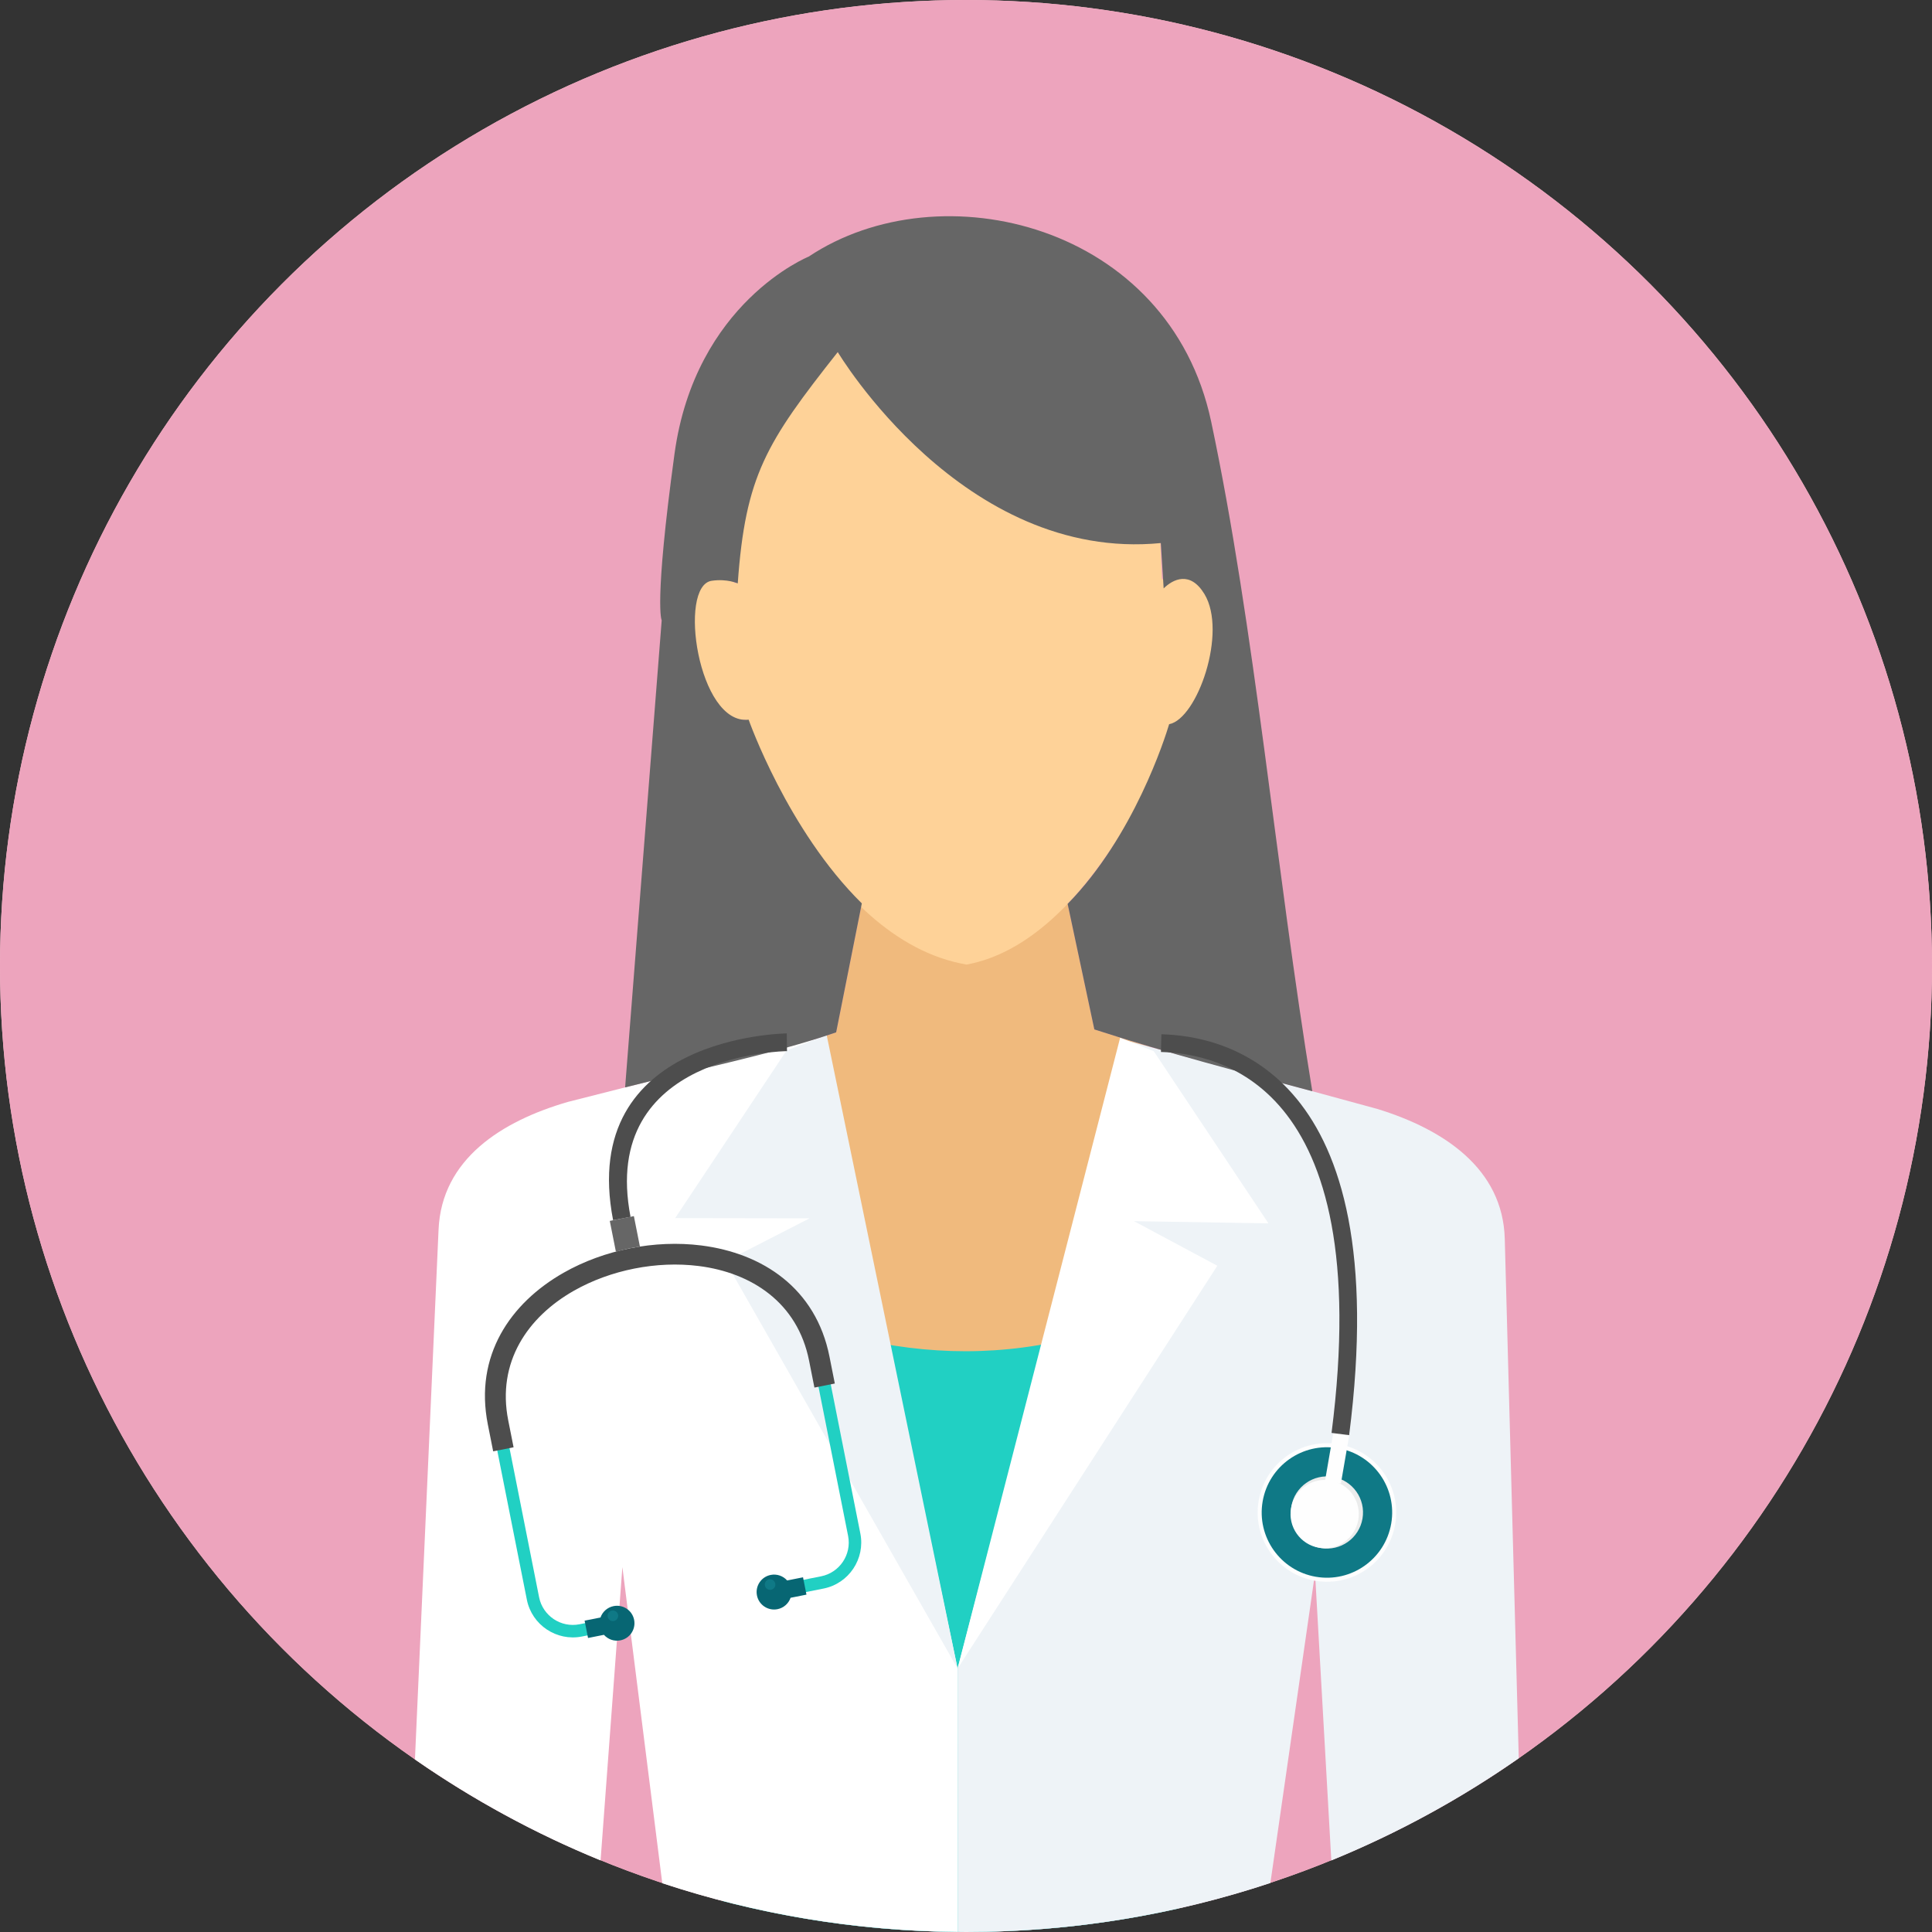 <?xml version="1.0" encoding="iso-8859-1"?>
<!-- Uploaded to: SVG Repo, www.svgrepo.com, Generator: SVG Repo Mixer Tools -->
<svg height="800px" width="800px" version="1.1" id="Layer_1" xmlns="http://www.w3.org/2000/svg" xmlns:xlink="http://www.w3.org/1999/xlink" 
	 viewBox="0 0 512 512" xml:space="preserve">
<rect x="0" y="0" width="512" height="512" fill="#333333" stroke="none"/>
<circle style="fill:#fdc8d4;" cx="256" cy="256" r="256"/>
<circle style="fill:#eda4bd;" cx="256" cy="256" r="256"/>
<path style="fill:#F0BA7D;" d="M228.546,238.629l-6.957,34.955l-23.307,8.016l13.793,217.594l88.682-0.503l4.142-221.201
	l-14.885-4.683l-7.586-35.659L228.546,238.629L228.546,238.629z"/>
<path style="fill:#21D0C3;" d="M192.992,342.31c38.801,18.812,78.715,22.761,120.732,1.065l-1.432,162.402
	C294.176,509.84,275.341,512,256,512c-22.256,0-43.846-2.844-64.432-8.182L192.992,342.31z"/>
<path style="fill:#EEF3F7;" d="M297.499,275.471l67.592,18.434c17.527,5.411,33.188,15.775,33.689,34.4l3.707,137.649
	c-15.404,10.768-32.048,19.876-49.674,27.085l-4.314-76.125l-11.837,82.104C311.304,507.439,284.186,512,256.001,512
	c-0.736,0-1.466-0.022-2.201-0.028l-0.028-69.787L297.499,275.471z"/>
<g>
	<path style="fill:#FFFFFF;" d="M296.855,274.993l8.907,3.593l30.383,45.612l-35.613-0.573l22.074,11.812l-68.833,106.749
		L296.855,274.993L296.855,274.993z"/>
	<path style="fill:#FFFFFF;" d="M218.424,274.774l-67.907,17.239c-17.622,5.103-33.46,15.188-34.291,33.801l-6.262,140.453
		c15.269,10.625,31.75,19.624,49.193,26.762l5.78-77.732l10.575,83.779c24.647,8.163,50.956,12.666,78.287,12.897l-0.028-69.787
		L218.424,274.774L218.424,274.774z"/>
</g>
<path style="fill:#EEF3F7;" d="M219.076,274.306l-10.62,4.068l-29.53,44.437l35.619,0.057l-22.28,11.42l61.508,107.897
	L219.076,274.306L219.076,274.306z"/>
<path style="fill:#FED298;" d="M182.578,154.801c-1.135,11.456,1.159,36.892,15.056,35.924c0,0,20.002,58.295,58.511,64.896
	c33.246-6.075,53.47-58.873,55.005-63.896c4.579,1.564,17.396-19.756,7.571-37.198c-2.818-5.002-10.795-0.952-10.795-0.952
	l-0.614-14.565c-52.536,5.102-85.296-45.711-85.296-45.711c-20.027,21.785-24.845,34.219-26.987,61.314c0,0-3.761-2.335-7.936-2.424
	C185.835,152.161,184.221,153.257,182.578,154.801L182.578,154.801z"/>
<path style="fill:#666666;" d="M221.588,273.584l6.805-34.175c-19.713-19.409-29.992-48.684-29.992-48.684
	c-13.432,1.498-18.826-35.521-9.789-36.814c4.133-0.592,6.9,0.703,6.9,0.703c2.035-28.608,7.545-37.307,26.503-61.314
	c0,0,33.118,55.72,85.613,50.617l0.751,12.014c2.482-2.44,7.019-4.733,10.799,1.484c6.15,10.115-1.895,33.103-9.343,34.506
	c-1.055,3.544-9.344,29.695-26.901,47.615l7.079,33.273c19.699,6.379,38.692,11.306,57.757,16.375
	c-9.685-59.038-15.235-122.924-26.799-177.458c-11.098-52.331-71.765-66.967-106.652-43.726c0,0-30.082,12.121-35.574,52.32
	c-5.49,40.197-3.389,44.071-3.389,44.071l-9.693,123.779C183.636,283.607,204.447,279.478,221.588,273.584L221.588,273.584z"/>
<path style="fill:#FEFEFE;" d="M348.527,418.914c-9.989-1.725-16.69-11.222-14.966-21.212c1.725-9.988,11.223-16.692,21.212-14.968
	c9.991,1.725,16.691,11.225,14.967,21.216C368.015,413.939,358.517,420.639,348.527,418.914z"/>
<path style="fill:#0F7986;" d="M348.709,417.86c-9.408-1.625-15.719-10.566-14.094-19.975c1.625-9.409,10.568-15.721,19.978-14.096
	c9.409,1.626,15.718,10.571,14.094,19.979C367.06,413.177,358.119,419.485,348.709,417.86z"/>
<path style="fill:#EBECEC;" d="M350.022,410.253c-5.203-0.898-8.697-5.851-7.798-11.054c0.898-5.207,5.849-8.696,11.052-7.798
	c5.207,0.899,8.698,5.846,7.799,11.053C360.178,407.658,355.229,411.151,350.022,410.253L350.022,410.253z"/>
<path style="fill:#FEFEFE;" d="M351.147,392.425l4.204,0.725l2.26-13.09l-4.202-0.725L351.147,392.425L351.147,392.425z"/>
<path style="fill:#21D0C3;" d="M210.372,422.546l7.877-1.563c3.346-0.665,6.119-2.636,7.886-5.279
	c1.765-2.643,2.532-5.957,1.866-9.304l-9.262-46.668c-3.496-17.61-17.273-26.591-33.016-28.581
	c-6.033-0.764-12.357-0.486-18.483,0.729c-6.131,1.212-12.075,3.37-17.356,6.378c-13.754,7.833-23.024,21.378-19.522,39.017
	l9.262,46.669c0.665,3.346,2.639,6.117,5.28,7.885l0.006-0.002c2.644,1.769,5.954,2.532,9.299,1.868l7.872-1.563l-0.644-3.245
	l-7.874,1.563c-2.454,0.487-4.886-0.074-6.822-1.367l0.001-0.001c-1.938-1.299-3.386-3.331-3.874-5.781l-9.262-46.669
	c-3.177-16.005,5.317-28.341,17.902-35.504c4.973-2.834,10.583-4.868,16.373-6.017c5.789-1.147,11.752-1.406,17.434-0.689
	c14.408,1.821,27.009,9.982,30.178,25.956l9.265,46.669c0.486,2.452-0.078,4.881-1.372,6.822c-1.297,1.936-3.331,3.384-5.783,3.869
	l-7.876,1.563L210.372,422.546L210.372,422.546z"/>
<path style="fill:#4D4D4D;" d="M221.235,366.648l-1.415-7.129c-3.602-18.157-17.777-27.41-33.963-29.458
	c-6.148-0.775-12.589-0.499-18.83,0.741c-6.243,1.236-12.3,3.436-17.682,6.498c-14.146,8.057-23.673,22.003-20.065,40.19
	l1.417,7.129l5.405-1.075l-1.415-7.128c-3.067-15.458,5.168-27.392,17.362-34.337c4.874-2.774,10.369-4.766,16.047-5.892
	c5.676-1.127,11.521-1.38,17.088-0.677c13.962,1.764,26.167,9.652,29.231,25.081l1.414,7.129L221.235,366.648L221.235,366.648z"/>
<g>
	<path style="fill:#076673;" d="M155.836,434.082l4.213-0.837c1.057,1.187,2.694,1.797,4.362,1.466
		c2.507-0.497,4.136-2.932,3.638-5.441c-0.496-2.504-2.931-4.134-5.438-3.635c-1.671,0.331-2.95,1.522-3.472,3.021l-4.212,0.835
		L155.836,434.082z"/>
	<path style="fill:#076673;" d="M213.72,422.593l-4.21,0.837c-0.523,1.498-1.802,2.689-3.471,3.02
		c-2.506,0.496-4.94-1.132-5.438-3.64c-0.496-2.504,1.132-4.94,3.637-5.437c1.669-0.331,3.308,0.281,4.361,1.466l4.212-0.837
		L213.72,422.593L213.72,422.593z"/>
</g>
<path style="fill:#666666;" d="M169.59,330.379l-1.607-8.097l-3.195,0.636l-3.19,0.632l1.625,8.176
	c1.217-0.356,2.449-0.657,3.693-0.903C167.802,330.646,168.694,330.499,169.59,330.379z"/>
<g>
	<path style="fill:#0F7986;" d="M162.697,429.577c0.76-0.151,1.251-0.89,1.1-1.645c-0.15-0.759-0.885-1.253-1.645-1.102
		c-0.76,0.151-1.251,0.887-1.101,1.646C161.202,429.233,161.938,429.728,162.697,429.577L162.697,429.577z"/>
	<path style="fill:#0F7986;" d="M204.351,421.295c0.757-0.15,1.249-0.887,1.098-1.643c-0.151-0.76-0.885-1.253-1.645-1.103
		c-0.76,0.151-1.251,0.887-1.1,1.648C202.853,420.952,203.59,421.445,204.351,421.295z"/>
</g>
<path style="fill:#FEFEFE;" d="M349.511,410.164c-4.923-0.85-8.224-5.531-7.375-10.455c0.85-4.921,5.528-8.223,10.452-7.374
	c4.922,0.85,8.225,5.529,7.376,10.451C359.114,407.711,354.433,411.014,349.511,410.164z"/>
<g>
	<path style="fill:#4D4D4D;" d="M208.563,278.563c-0.142,0.001-49.862,0.414-41.463,43.912l-4.623,0.884
		c-9.468-49.038,45.874-49.49,46.032-49.492L208.563,278.563L208.563,278.563z"/>
	<path style="fill:#4D4D4D;" d="M307.775,274.091c8.111,0.218,23.794,2.429,35.861,17.111
		c11.811,14.367,20.091,40.752,13.899,89.128l-4.661-0.59c5.993-46.823-1.751-72.031-12.866-85.554
		c-10.86-13.211-25.019-15.202-32.344-15.399L307.775,274.091L307.775,274.091z"/>
</g>
</svg>